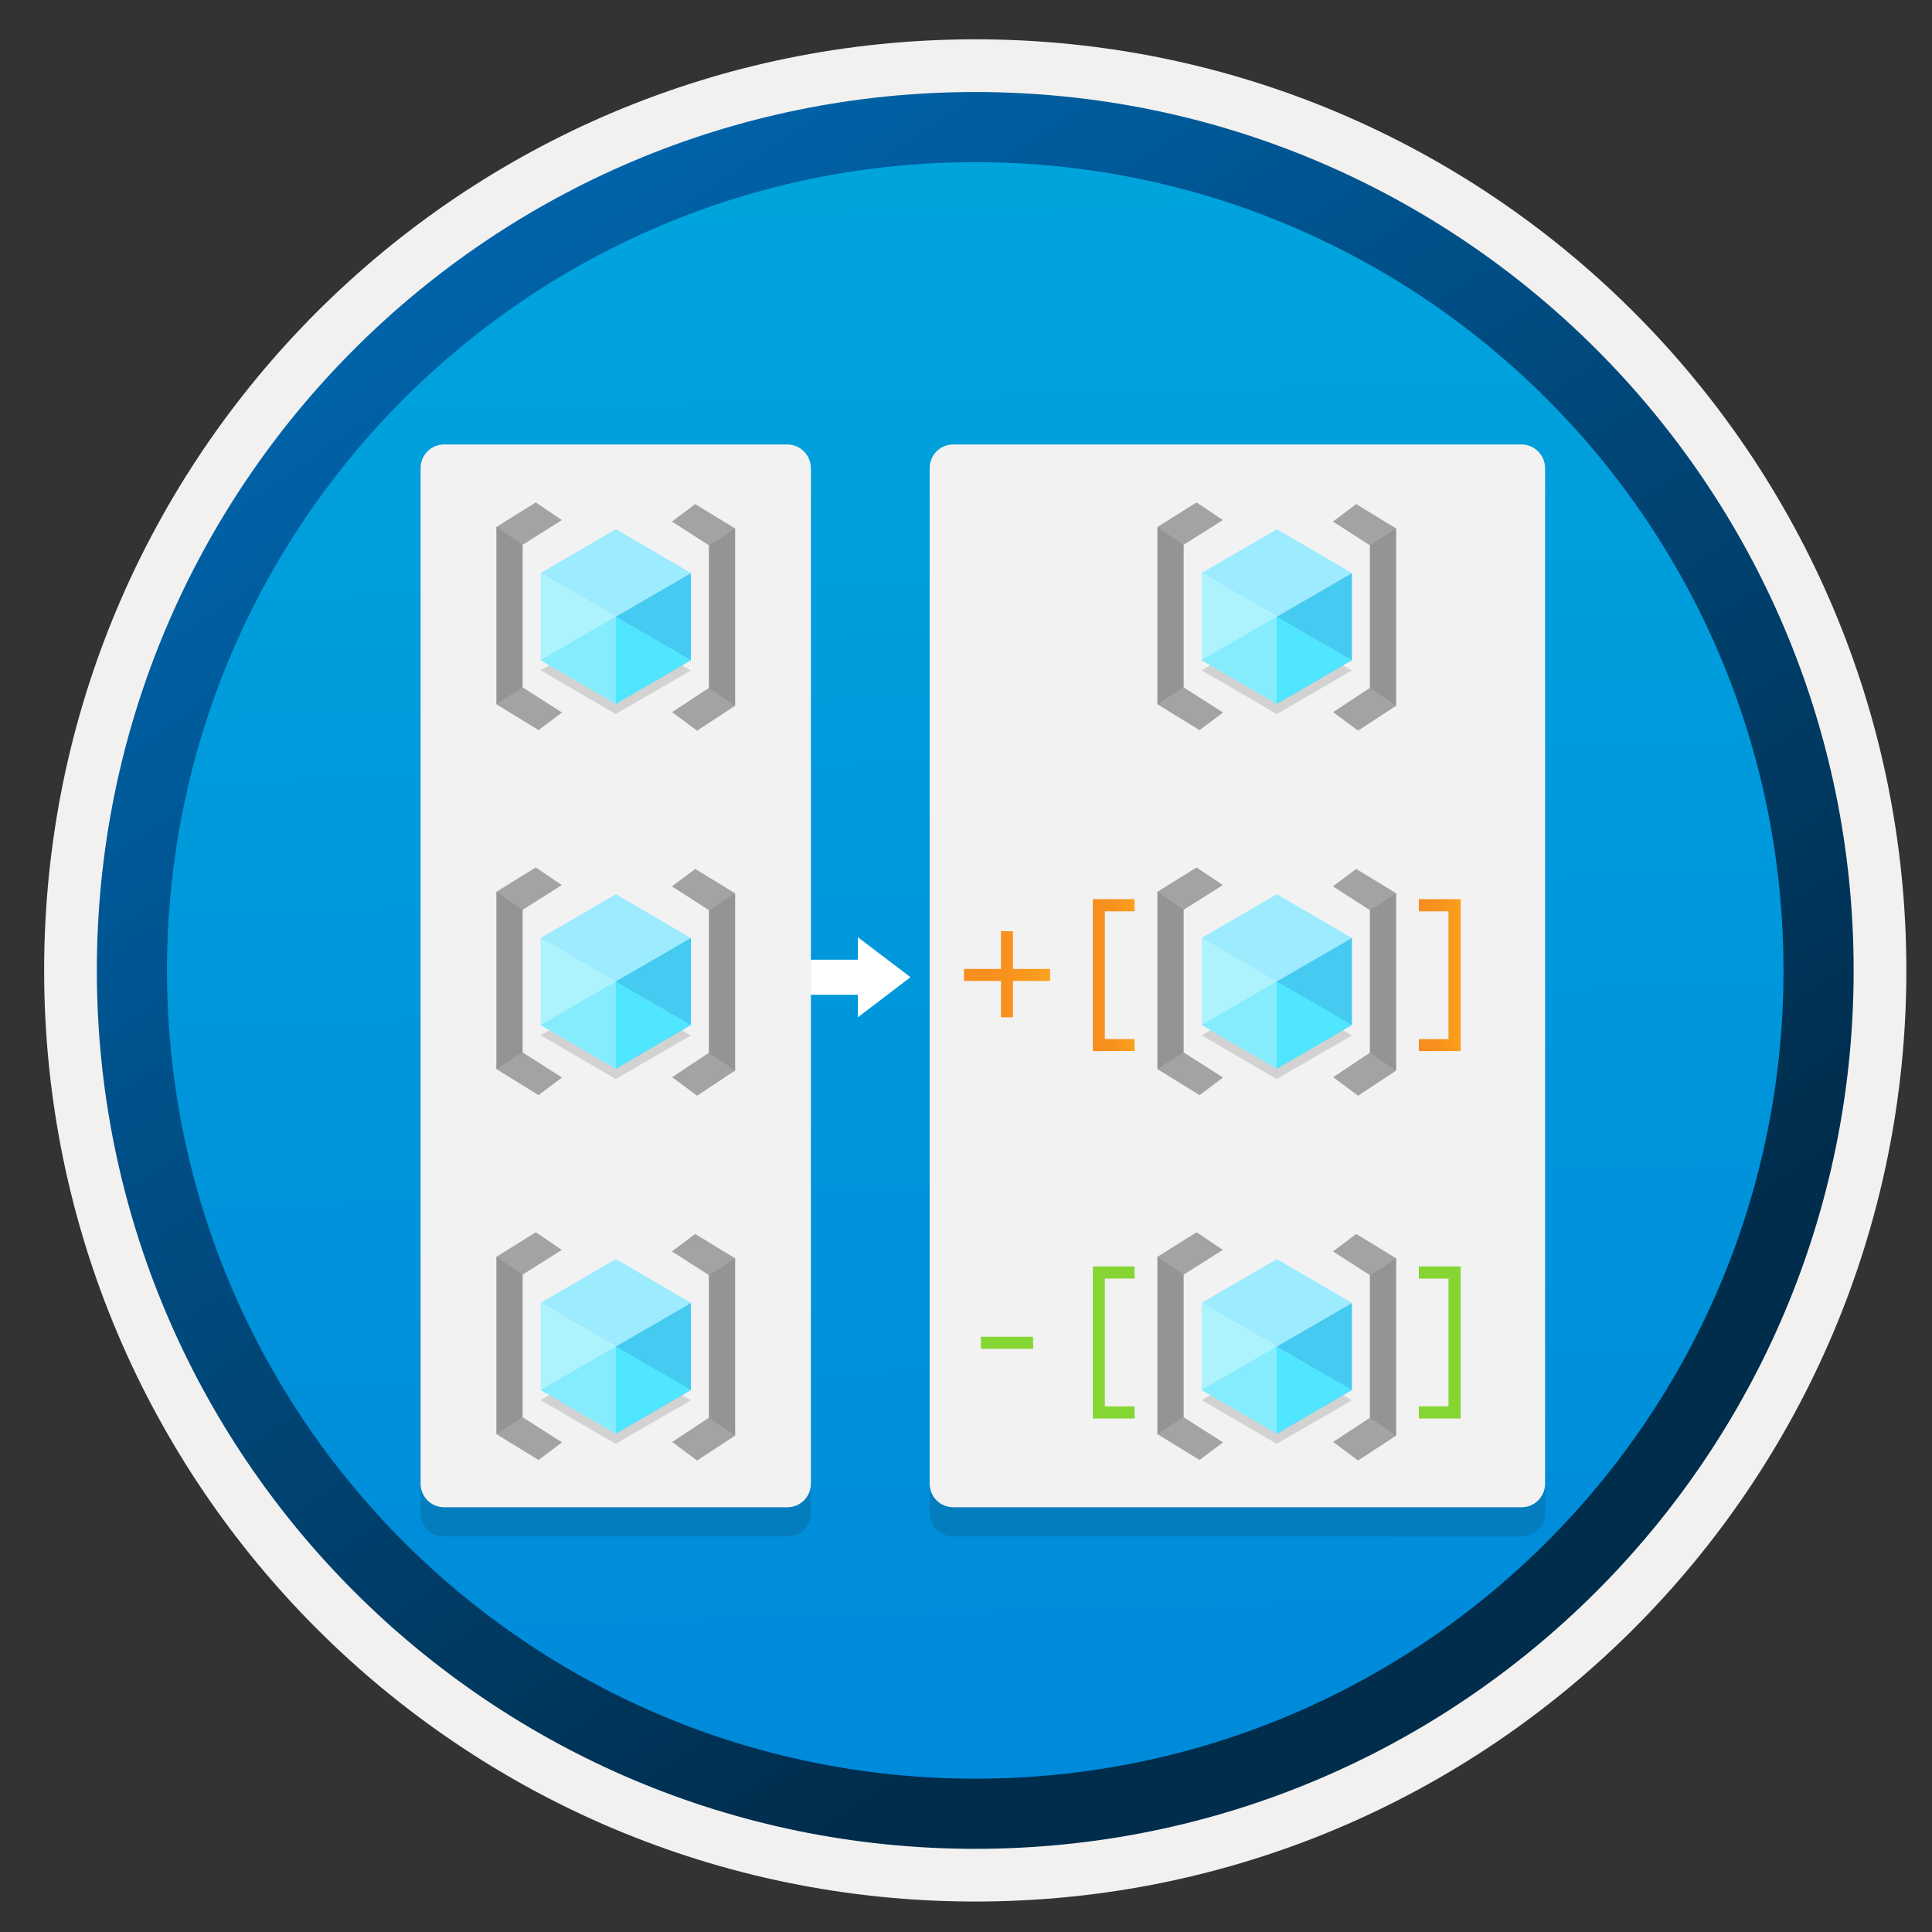 <svg width="103" height="103" viewBox="0 0 103 103" fill="none" xmlns="http://www.w3.org/2000/svg">
<rect x="0" y="0" width="103" height="103" fill="#333333" stroke="none"/>
<path d="M51.993 98.546C26.143 98.546 5.183 77.596 5.183 51.736C5.183 25.875 26.143 4.926 51.993 4.926C77.843 4.926 98.803 25.886 98.803 51.736C98.803 77.585 77.843 98.546 51.993 98.546Z" fill="url(#paint0_linear)"/>
<path fill-rule="evenodd" clip-rule="evenodd" d="M97.893 51.736C97.893 77.086 77.343 97.636 51.993 97.636C26.643 97.636 6.093 77.086 6.093 51.736C6.093 26.386 26.643 5.836 51.993 5.836C77.343 5.836 97.893 26.386 97.893 51.736ZM51.993 2.096C79.413 2.096 101.633 24.316 101.633 51.736C101.633 79.156 79.403 101.376 51.993 101.376C24.573 101.376 2.353 79.146 2.353 51.736C2.353 24.316 24.573 2.096 51.993 2.096Z" fill="#F2F1F0"/>
<path fill-rule="evenodd" clip-rule="evenodd" d="M95.083 51.736C95.083 75.536 75.793 94.826 51.993 94.826C28.193 94.826 8.903 75.536 8.903 51.736C8.903 27.936 28.193 8.646 51.993 8.646C75.793 8.646 95.083 27.936 95.083 51.736ZM51.993 4.906C77.853 4.906 98.823 25.876 98.823 51.736C98.823 77.596 77.853 98.566 51.993 98.566C26.133 98.566 5.163 77.596 5.163 51.736C5.163 25.876 26.123 4.906 51.993 4.906Z" fill="url(#paint1_linear)"/>
<path d="M48.543 52.096L45.733 54.236V53.036H41.063V51.166H45.733V49.966L48.543 52.096Z" fill="white"/>
<path opacity="0.15" d="M41.973 25.256H23.683C22.983 25.256 22.423 25.816 22.423 26.516V80.656C22.423 81.356 22.983 81.916 23.683 81.916H41.973C42.673 81.916 43.233 81.356 43.233 80.656V26.516C43.223 25.816 42.663 25.256 41.973 25.256Z" fill="#1F1D20"/>
<path d="M41.973 23.696H23.683C22.983 23.696 22.423 24.256 22.423 24.956V79.096C22.423 79.796 22.983 80.356 23.683 80.356H41.973C42.673 80.356 43.233 79.796 43.233 79.096V24.956C43.223 24.256 42.663 23.696 41.973 23.696Z" fill="#F2F2F2"/>
<path opacity="0.15" d="M81.113 25.256H50.823C50.123 25.256 49.563 25.816 49.563 26.516V80.656C49.563 81.356 50.123 81.916 50.823 81.916H81.113C81.813 81.916 82.373 81.356 82.373 80.656V26.516C82.363 25.816 81.803 25.256 81.113 25.256Z" fill="#1F1D20"/>
<path d="M81.113 23.696H50.823C50.123 23.696 49.563 24.256 49.563 24.956V79.096C49.563 79.796 50.123 80.356 50.823 80.356H81.113C81.813 80.356 82.373 79.796 82.373 79.096V24.956C82.363 24.256 81.803 23.696 81.113 23.696Z" fill="#F2F2F2"/>
<path opacity="0.15" d="M32.833 33.415L36.833 35.745L32.823 38.065L28.823 35.735L32.833 33.415Z" fill="#1F1D20"/>
<path d="M32.823 32.875V37.525L28.823 35.195V30.555L32.823 32.875Z" fill="#ACF3FD"/>
<path d="M32.833 28.215L36.833 30.546L32.823 32.865L28.823 30.546L32.833 28.215Z" fill="#9CEBFF"/>
<path d="M36.833 30.555V35.195L32.823 37.525V32.875L36.833 30.555Z" fill="#45CAF2"/>
<path d="M32.823 37.526V32.876L36.833 35.185L32.823 37.526Z" fill="#50E6FF"/>
<path d="M32.823 37.526V32.876L28.823 35.196L32.823 37.526Z" fill="#84ECFD"/>
<path d="M28.563 26.785L29.953 27.725L27.863 29.045L27.033 29.445L26.463 28.095L28.563 26.785Z" fill="#A3A3A3"/>
<path d="M28.713 38.925L29.963 37.985L27.843 36.635L27.003 36.205L26.463 37.545L28.713 38.925Z" fill="#A3A3A3"/>
<path d="M27.863 36.636L26.463 37.545V28.096L27.863 29.046V36.636Z" fill="#949494"/>
<path d="M37.163 38.955L35.833 37.965L37.793 36.675L38.623 36.265L39.193 37.625L37.163 38.955Z" fill="#A3A3A3"/>
<path d="M37.063 26.875L35.823 27.805L37.813 29.085L38.653 29.515L39.193 28.175L37.063 26.875Z" fill="#A3A3A3"/>
<path d="M37.793 29.085L39.193 28.175V37.625L37.793 36.675V29.085Z" fill="#949494"/>
<path opacity="0.15" d="M32.833 52.875L36.833 55.205L32.823 57.525L28.823 55.195L32.833 52.875Z" fill="#1F1D20"/>
<path d="M32.823 52.325V56.975L28.823 54.645V50.005L32.823 52.325Z" fill="#ACF3FD"/>
<path d="M32.833 47.675L36.833 50.005L32.823 52.325L28.823 50.005L32.833 47.675Z" fill="#9CEBFF"/>
<path d="M36.833 50.005V54.645L32.823 56.975V52.325L36.833 50.005Z" fill="#45CAF2"/>
<path d="M32.823 56.975V52.325L36.833 54.635L32.823 56.975Z" fill="#50E6FF"/>
<path d="M32.823 56.975V52.325L28.823 54.645L32.823 56.975Z" fill="#84ECFD"/>
<path d="M28.563 46.245L29.953 47.185L27.863 48.505L27.033 48.905L26.463 47.545L28.563 46.245Z" fill="#A3A3A3"/>
<path d="M28.713 58.385L29.963 57.445L27.843 56.095L27.003 55.655L26.463 56.995L28.713 58.385Z" fill="#A3A3A3"/>
<path d="M27.863 56.095L26.463 56.995V47.545L27.863 48.505V56.095Z" fill="#949494"/>
<path d="M37.163 58.416L35.833 57.425L37.793 56.126L38.623 55.725L39.193 57.075L37.163 58.416Z" fill="#A3A3A3"/>
<path d="M37.063 46.325L35.823 47.255L37.813 48.535L38.653 48.975L39.193 47.625L37.063 46.325Z" fill="#A3A3A3"/>
<path d="M37.793 48.535L39.193 47.626V57.075L37.793 56.126V48.535Z" fill="#949494"/>
<path opacity="0.15" d="M32.833 72.325L36.833 74.655L32.823 76.975L28.823 74.645L32.833 72.325Z" fill="#1F1D20"/>
<path d="M32.823 71.785V76.435L28.823 74.105V69.465L32.823 71.785Z" fill="#ACF3FD"/>
<path d="M32.833 67.125L36.833 69.455L32.823 71.775L28.823 69.455L32.833 67.125Z" fill="#9CEBFF"/>
<path d="M36.833 69.465V74.105L32.823 76.435V71.785L36.833 69.465Z" fill="#45CAF2"/>
<path d="M32.823 76.435V71.785L36.833 74.095L32.823 76.435Z" fill="#50E6FF"/>
<path d="M32.823 76.435V71.785L28.823 74.105L32.823 76.435Z" fill="#84ECFD"/>
<path d="M28.563 65.695L29.953 66.635L27.863 67.955L27.033 68.355L26.463 67.005L28.563 65.695Z" fill="#A3A3A3"/>
<path d="M28.713 77.835L29.963 76.895L27.843 75.546L27.003 75.115L26.463 76.456L28.713 77.835Z" fill="#A3A3A3"/>
<path d="M27.863 75.545L26.463 76.455V67.005L27.863 67.955V75.545Z" fill="#949494"/>
<path d="M37.163 77.865L35.833 76.875L37.793 75.585L38.623 75.175L39.193 76.535L37.163 77.865Z" fill="#A3A3A3"/>
<path d="M37.063 65.785L35.823 66.715L37.813 67.995L38.653 68.425L39.193 67.085L37.063 65.785Z" fill="#A3A3A3"/>
<path d="M37.793 67.996L39.193 67.085V76.535L37.793 75.585V67.996Z" fill="#949494"/>
<path opacity="0.15" d="M68.073 33.415L72.073 35.745L68.063 38.065L64.063 35.735L68.073 33.415Z" fill="#1F1D20"/>
<path d="M68.063 32.875V37.525L64.063 35.195V30.555L68.063 32.875Z" fill="#ACF3FD"/>
<path d="M68.073 28.215L72.073 30.546L68.063 32.865L64.063 30.546L68.073 28.215Z" fill="#9CEBFF"/>
<path d="M72.073 30.555V35.195L68.063 37.525V32.875L72.073 30.555Z" fill="#45CAF2"/>
<path d="M68.063 37.526V32.876L72.073 35.185L68.063 37.526Z" fill="#50E6FF"/>
<path d="M68.063 37.526V32.876L64.063 35.196L68.063 37.526Z" fill="#84ECFD"/>
<path d="M63.793 26.785L65.193 27.725L63.103 29.045L62.273 29.445L61.703 28.095L63.793 26.785Z" fill="#A3A3A3"/>
<path d="M63.953 38.925L65.203 37.985L63.083 36.635L62.243 36.205L61.703 37.545L63.953 38.925Z" fill="#A3A3A3"/>
<path d="M63.103 36.636L61.703 37.545V28.096L63.103 29.046V36.636Z" fill="#949494"/>
<path d="M72.403 38.955L71.073 37.965L73.033 36.675L73.863 36.265L74.433 37.625L72.403 38.955Z" fill="#A3A3A3"/>
<path d="M72.303 26.875L71.063 27.805L73.053 29.085L73.883 29.515L74.433 28.175L72.303 26.875Z" fill="#A3A3A3"/>
<path d="M73.033 29.085L74.433 28.175V37.625L73.033 36.675V29.085Z" fill="#949494"/>
<path opacity="0.15" d="M68.073 52.875L72.073 55.205L68.063 57.525L64.063 55.195L68.073 52.875Z" fill="#1F1D20"/>
<path d="M68.063 52.325V56.975L64.063 54.645V50.005L68.063 52.325Z" fill="#ACF3FD"/>
<path d="M68.073 47.675L72.073 50.005L68.063 52.325L64.063 50.005L68.073 47.675Z" fill="#9CEBFF"/>
<path d="M72.073 50.005V54.645L68.063 56.975V52.325L72.073 50.005Z" fill="#45CAF2"/>
<path d="M68.063 56.975V52.325L72.073 54.635L68.063 56.975Z" fill="#50E6FF"/>
<path d="M68.063 56.975V52.325L64.063 54.645L68.063 56.975Z" fill="#84ECFD"/>
<path d="M63.793 46.245L65.193 47.185L63.103 48.505L62.273 48.905L61.703 47.545L63.793 46.245Z" fill="#A3A3A3"/>
<path d="M63.953 58.385L65.203 57.445L63.083 56.095L62.243 55.655L61.703 56.995L63.953 58.385Z" fill="#A3A3A3"/>
<path d="M63.103 56.095L61.703 56.995V47.545L63.103 48.505V56.095Z" fill="#949494"/>
<path d="M72.403 58.415L71.073 57.425L73.033 56.125L73.863 55.725L74.433 57.075L72.403 58.415Z" fill="#A3A3A3"/>
<path d="M72.303 46.325L71.063 47.255L73.053 48.535L73.883 48.975L74.433 47.625L72.303 46.325Z" fill="#A3A3A3"/>
<path d="M73.033 48.535L74.433 47.625V57.075L73.033 56.125V48.535Z" fill="#949494"/>
<path opacity="0.15" d="M68.073 72.325L72.073 74.655L68.063 76.975L64.063 74.645L68.073 72.325Z" fill="#1F1D20"/>
<path d="M68.063 71.785V76.435L64.063 74.106V69.466L68.063 71.785Z" fill="#ACF3FD"/>
<path d="M68.073 67.126L72.073 69.456L68.063 71.775L64.063 69.456L68.073 67.126Z" fill="#9CEBFF"/>
<path d="M72.073 69.466V74.106L68.063 76.435V71.785L72.073 69.466Z" fill="#45CAF2"/>
<path d="M68.063 76.436V71.785L72.073 74.096L68.063 76.436Z" fill="#50E6FF"/>
<path d="M68.063 76.436V71.785L64.063 74.106L68.063 76.436Z" fill="#84ECFD"/>
<path d="M63.793 65.695L65.193 66.635L63.103 67.955L62.273 68.355L61.703 67.005L63.793 65.695Z" fill="#A3A3A3"/>
<path d="M63.953 77.835L65.203 76.895L63.083 75.546L62.243 75.115L61.703 76.456L63.953 77.835Z" fill="#A3A3A3"/>
<path d="M63.103 75.545L61.703 76.455V67.005L63.103 67.955V75.545Z" fill="#949494"/>
<path d="M72.403 77.865L71.073 76.875L73.033 75.585L73.863 75.175L74.433 76.535L72.403 77.865Z" fill="#A3A3A3"/>
<path d="M72.303 65.785L71.063 66.715L73.053 67.995L73.883 68.425L74.433 67.085L72.303 65.785Z" fill="#A3A3A3"/>
<path d="M73.033 67.996L74.433 67.085V76.535L73.033 75.585V67.996Z" fill="#949494"/>
<path d="M55.073 71.265H52.293V71.905H55.083L55.073 71.265Z" fill="#86D633"/>
<path d="M55.983 52.296V51.656H54.003V49.646H53.363V51.656H51.393V52.296H53.363V54.236H54.003V52.296H55.983Z" fill="url(#paint2_linear)"/>
<path d="M58.903 55.396V48.586H60.493L60.483 47.936H58.263V56.036H58.333H60.493L60.483 55.396H58.903Z" fill="url(#paint3_linear)"/>
<path d="M77.223 48.586V55.396H75.643V56.036H77.873V47.936H77.803H75.643V48.586H77.223Z" fill="url(#paint4_linear)"/>
<path d="M58.903 74.975V68.165H60.493L60.483 67.515H58.263V75.625H58.333H60.493L60.483 74.975H58.903Z" fill="#86D633"/>
<path d="M77.223 68.165V74.975H75.643V75.625H77.873V67.515H77.803H75.643V68.165H77.223Z" fill="#86D633"/>
<defs>
<linearGradient id="paint0_linear" x1="50.223" y1="-13.054" x2="54.205" y2="132.716" gradientUnits="userSpaceOnUse">
<stop stop-color="#00ABDE"/>
<stop offset="1" stop-color="#007ED8"/>
</linearGradient>
<linearGradient id="paint1_linear" x1="3.426" y1="-19.889" x2="98.953" y2="120.992" gradientUnits="userSpaceOnUse">
<stop stop-color="#007ED8"/>
<stop offset="0.707" stop-color="#002D4C"/>
</linearGradient>
<linearGradient id="paint2_linear" x1="51.39" y1="51.94" x2="55.985" y2="51.94" gradientUnits="userSpaceOnUse">
<stop stop-color="#F78D1E"/>
<stop offset="0.44" stop-color="#F8911E"/>
<stop offset="0.85" stop-color="#F99C1D"/>
<stop offset="1" stop-color="#FAA21D"/>
</linearGradient>
<linearGradient id="paint3_linear" x1="58.262" y1="51.989" x2="60.489" y2="51.989" gradientUnits="userSpaceOnUse">
<stop stop-color="#F78D1E"/>
<stop offset="0.44" stop-color="#F8911E"/>
<stop offset="0.85" stop-color="#F99C1D"/>
<stop offset="1" stop-color="#FAA21D"/>
</linearGradient>
<linearGradient id="paint4_linear" x1="75.644" y1="51.989" x2="77.871" y2="51.989" gradientUnits="userSpaceOnUse">
<stop stop-color="#F78D1E"/>
<stop offset="0.44" stop-color="#F8911E"/>
<stop offset="0.85" stop-color="#F99C1D"/>
<stop offset="1" stop-color="#FAA21D"/>
</linearGradient>
</defs>
</svg>
